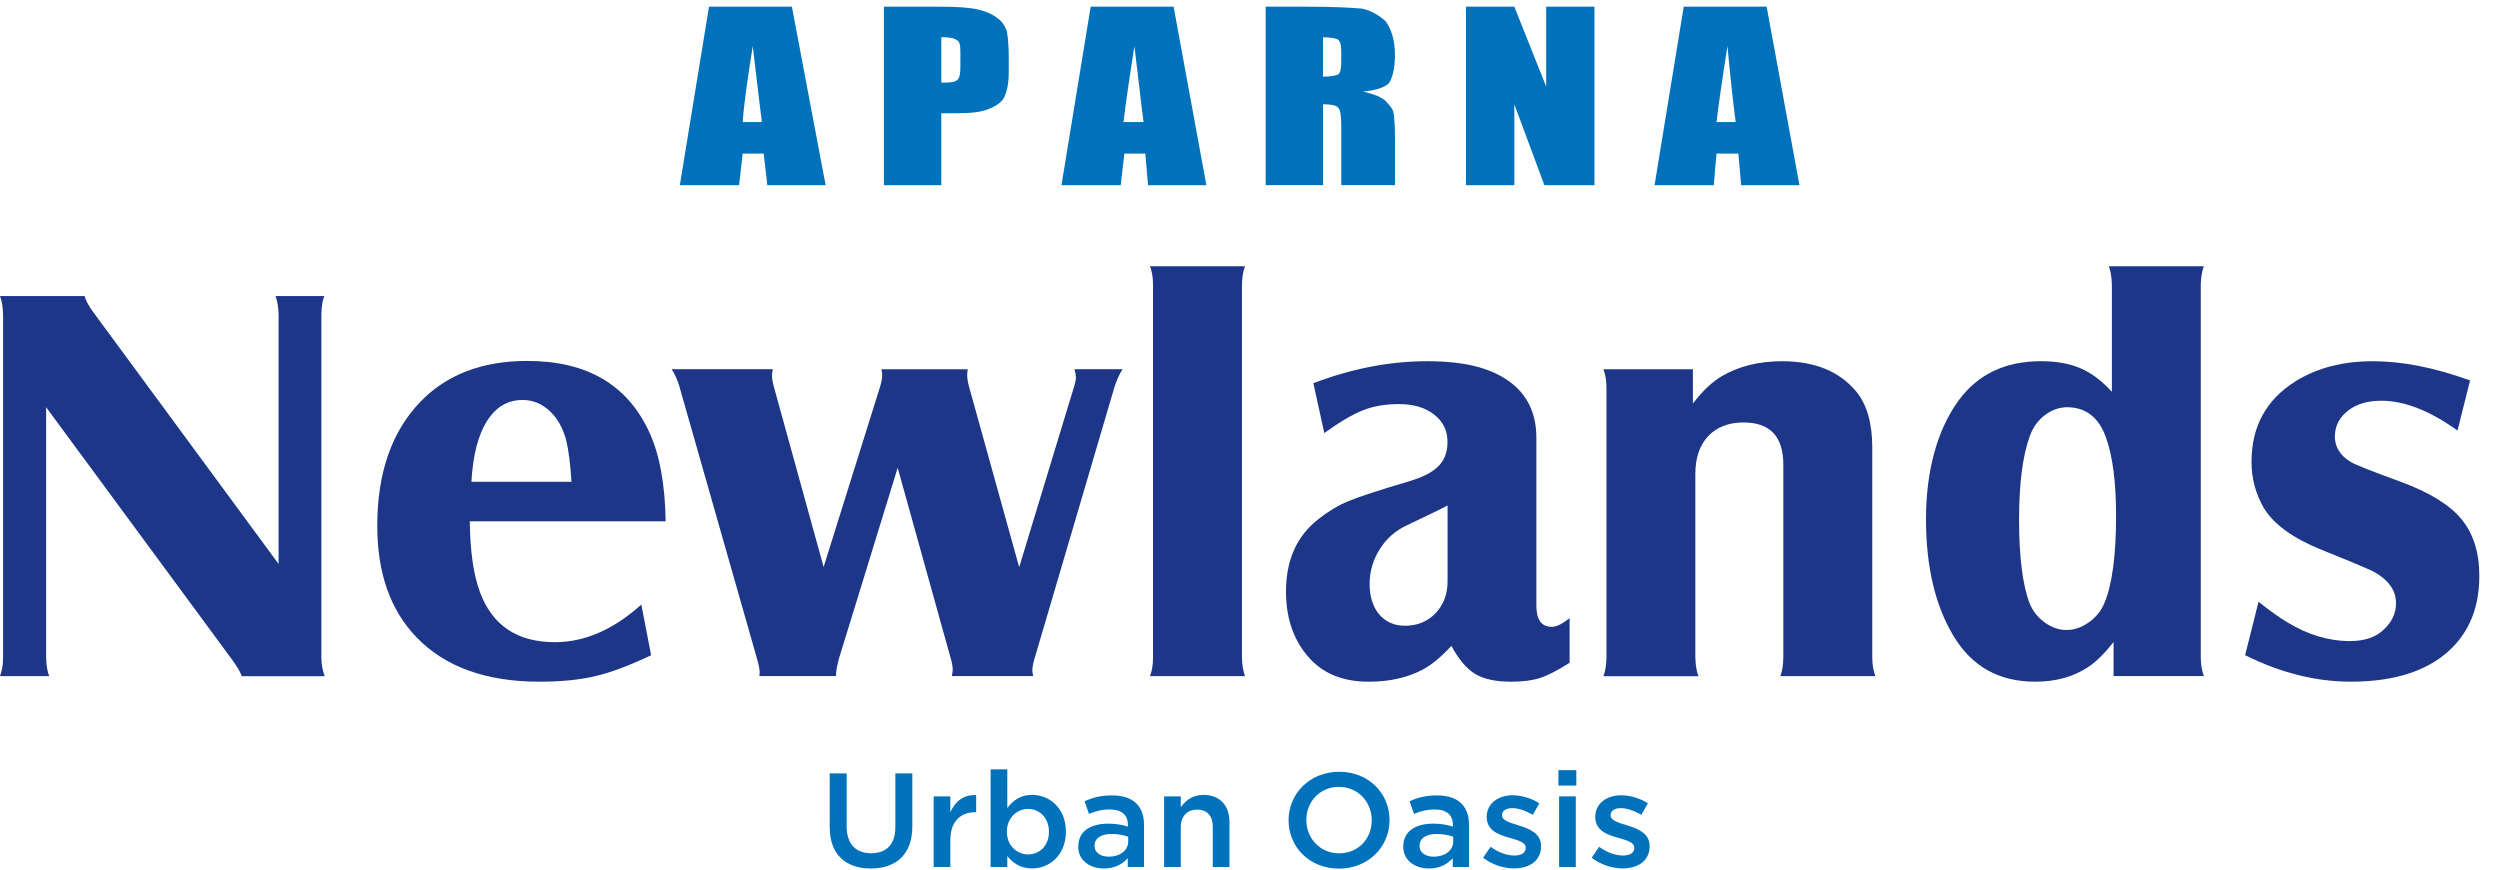 <svg width="115" height="40" viewBox="0 0 115 40" fill="none" xmlns="http://www.w3.org/2000/svg">
<path d="M2.122 18.73V30.244C2.13 30.594 2.177 30.88 2.262 31.102H0C0.094 30.855 0.141 30.569 0.141 30.244V14.478C0.133 14.12 0.084 13.834 0 13.62H3.894C3.937 13.809 4.07 14.056 4.293 14.363L12.815 25.942V14.478C12.807 14.136 12.759 13.85 12.675 13.62H14.924C14.838 13.782 14.791 14.069 14.783 14.478V30.271C14.791 30.596 14.843 30.874 14.937 31.104H11.119C11.068 30.933 10.918 30.678 10.67 30.336L2.122 18.732V18.73Z" fill="#1D3688"/>
<path d="M29.952 30.141C28.966 30.61 28.111 30.93 27.387 31.102C26.663 31.273 25.808 31.358 24.822 31.358C22.355 31.358 20.465 30.676 19.153 29.308C17.953 28.061 17.354 26.354 17.354 24.185C17.354 21.76 18.013 19.861 19.333 18.486C20.541 17.232 22.183 16.603 24.256 16.603C26.999 16.603 28.871 17.7 29.874 19.894C30.344 20.919 30.594 22.281 30.62 23.981H21.609C21.627 25.356 21.781 26.436 22.072 27.221C22.638 28.768 23.789 29.54 25.529 29.54C26.891 29.54 28.215 28.964 29.501 27.811L29.952 30.143V30.141ZM21.687 22.162H26.288C26.237 21.359 26.159 20.737 26.056 20.293C25.909 19.713 25.656 19.251 25.291 18.91C24.925 18.568 24.508 18.399 24.037 18.399C23.352 18.399 22.806 18.724 22.398 19.373C21.99 20.023 21.753 20.953 21.685 22.164H21.687V22.162Z" fill="#1D3688"/>
<path d="M37.883 26.093L40.479 17.805C40.547 17.584 40.583 17.395 40.583 17.241C40.583 17.199 40.569 17.113 40.544 16.985H44.516C44.498 17.113 44.491 17.203 44.491 17.253C44.491 17.407 44.52 17.591 44.58 17.803L46.882 26.091L49.402 17.803C49.462 17.615 49.492 17.467 49.492 17.354C49.492 17.278 49.47 17.154 49.427 16.983H51.639C51.493 17.204 51.37 17.479 51.266 17.803L47.59 30.291C47.522 30.512 47.487 30.697 47.487 30.841C47.487 30.892 47.501 30.977 47.526 31.098H43.786C43.811 30.962 43.825 30.868 43.825 30.816C43.825 30.67 43.796 30.495 43.735 30.291L41.293 21.517L38.593 30.291C38.508 30.59 38.461 30.858 38.453 31.098H34.931C34.939 31.022 34.945 30.969 34.945 30.944C34.945 30.79 34.902 30.569 34.816 30.279L31.256 17.79C31.162 17.475 31.041 17.204 30.896 16.983H35.55C35.525 17.119 35.511 17.214 35.511 17.265C35.511 17.401 35.54 17.58 35.601 17.803L37.889 26.091H37.883V26.093Z" fill="#1D3688"/>
<path d="M57.269 12.248C57.183 12.47 57.136 12.756 57.129 13.106V30.244C57.136 30.569 57.183 30.855 57.269 31.102H52.898C52.992 30.872 53.039 30.584 53.039 30.244V13.106C53.039 12.764 52.992 12.478 52.898 12.248H57.269Z" fill="#1D3688"/>
<path d="M66.767 29.706C66.295 30.217 65.86 30.581 65.456 30.795C64.753 31.17 63.921 31.359 62.961 31.359C61.856 31.359 60.981 31.034 60.339 30.384C59.551 29.581 59.156 28.523 59.156 27.208C59.156 25.765 59.652 24.654 60.648 23.878C61.102 23.52 61.567 23.242 62.041 23.046C62.518 22.849 63.431 22.55 64.786 22.149C65.428 21.962 65.889 21.727 66.168 21.445C66.447 21.163 66.586 20.791 66.586 20.331C66.586 19.809 66.381 19.389 65.969 19.068C65.557 18.747 65.018 18.588 64.349 18.588C63.732 18.588 63.183 18.681 62.703 18.87C62.223 19.058 61.628 19.409 60.917 19.92L60.415 17.627C62.19 16.952 63.933 16.616 65.647 16.616C67.361 16.616 68.53 16.917 69.387 17.518C70.244 18.121 70.673 18.992 70.673 20.138V27.862C70.673 28.511 70.91 28.834 71.38 28.834C71.595 28.834 71.868 28.702 72.202 28.437V30.487C71.653 30.837 71.2 31.071 70.845 31.186C70.49 31.3 70.051 31.359 69.528 31.359C68.807 31.359 68.251 31.24 67.857 31.001C67.462 30.762 67.099 30.332 66.763 29.707H66.767V29.706ZM66.588 23.25C66.34 23.386 65.717 23.689 64.724 24.16C64.2 24.399 63.783 24.767 63.47 25.261C63.158 25.757 63.002 26.29 63.002 26.862C63.002 27.434 63.15 27.918 63.445 28.264C63.74 28.61 64.136 28.784 64.634 28.784C65.2 28.784 65.666 28.591 66.035 28.208C66.404 27.823 66.588 27.333 66.588 26.735V23.252V23.25Z" fill="#1D3688"/>
<path d="M73.76 16.987H77.873V18.562C78.328 17.973 78.769 17.555 79.196 17.308C79.985 16.847 80.91 16.616 81.972 16.616C83.463 16.616 84.594 17.073 85.367 17.987C85.872 18.584 86.124 19.451 86.124 20.587V30.244C86.124 30.552 86.171 30.837 86.265 31.102H81.894C81.98 30.898 82.027 30.612 82.034 30.244V21.381C82.034 20.084 81.425 19.434 80.209 19.434C79.514 19.434 78.972 19.644 78.577 20.062C78.183 20.48 77.986 21.062 77.986 21.805V30.246C77.994 30.588 78.043 30.875 78.129 31.104H73.758C73.844 30.882 73.891 30.596 73.898 30.246V17.849C73.898 17.508 73.852 17.22 73.758 16.991V16.987H73.76Z" fill="#1D3688"/>
<path d="M97.22 29.54C96.8 30.069 96.414 30.448 96.062 30.68C95.385 31.133 94.571 31.358 93.62 31.358C91.949 31.358 90.694 30.654 89.855 29.244C89.015 27.844 88.596 26.054 88.596 23.878C88.596 21.701 89.094 19.801 90.087 18.434C90.969 17.222 92.234 16.615 93.88 16.615C94.591 16.615 95.2 16.724 95.705 16.942C96.211 17.16 96.691 17.52 97.146 18.023V13.104C97.138 12.747 97.089 12.459 97.005 12.247H101.376C101.29 12.476 101.243 12.764 101.235 13.104V30.242C101.235 30.549 101.282 30.835 101.376 31.1H97.224V29.538H97.22V29.54ZM95.125 18.73C94.739 18.73 94.385 18.852 94.065 19.095C93.743 19.338 93.511 19.665 93.365 20.075C93.039 20.98 92.877 22.262 92.877 23.919C92.877 25.576 93.039 26.924 93.365 27.762C93.511 28.112 93.741 28.402 94.059 28.634C94.376 28.865 94.712 28.98 95.063 28.98C95.414 28.98 95.754 28.863 96.086 28.628C96.416 28.392 96.654 28.101 96.798 27.75C97.157 26.904 97.339 25.568 97.339 23.742C97.339 22.17 97.181 20.955 96.863 20.091C96.537 19.202 95.959 18.751 95.127 18.733V18.73H95.125Z" fill="#1D3688"/>
<path d="M103.275 30.141L103.892 27.682C104.423 28.101 104.86 28.412 105.204 28.618C106.155 29.2 107.119 29.489 108.097 29.489C108.774 29.489 109.297 29.31 109.664 28.951C110.033 28.601 110.217 28.2 110.217 27.747C110.217 27.175 109.891 26.7 109.241 26.325C109.087 26.232 108.269 25.885 106.785 25.288C105.473 24.759 104.591 24.117 104.136 23.366C103.759 22.717 103.57 22.009 103.57 21.241C103.57 19.611 104.251 18.372 105.614 17.526C106.6 16.919 107.777 16.617 109.149 16.617C110.521 16.617 111.993 16.911 113.623 17.5L113.045 19.805C111.769 18.891 110.603 18.434 109.549 18.434C108.94 18.434 108.448 18.57 108.072 18.844C107.627 19.159 107.404 19.574 107.404 20.087C107.404 20.566 107.648 20.955 108.136 21.252C108.333 21.371 109.108 21.68 110.463 22.174C111.757 22.653 112.675 23.217 113.213 23.864C113.77 24.53 114.049 25.405 114.049 26.49C114.049 28.105 113.471 29.345 112.313 30.217C111.294 30.977 109.901 31.357 108.136 31.357C106.526 31.357 104.905 30.95 103.277 30.139L103.275 30.141Z" fill="#1D3688"/>
<path fill-rule="evenodd" clip-rule="evenodd" d="M79.841 5.614C79.714 4.661 79.589 3.482 79.464 2.123C79.212 3.71 79.044 4.889 78.96 5.614H79.841ZM81.266 0.308L82.775 8.518H80.092L79.966 7.067H78.96L78.833 8.518H76.11L77.451 0.308H81.266ZM73.346 0.308V8.518H71.041L69.659 4.797V8.518H67.437V0.308H69.659L71.125 3.982V0.308H73.346ZM60.857 1.712V3.527C61.193 3.527 61.401 3.482 61.528 3.438C61.653 3.393 61.696 3.165 61.696 2.804V2.35C61.696 2.078 61.655 1.895 61.528 1.806C61.401 1.761 61.193 1.716 60.857 1.714V1.712ZM58.22 0.308H60.103C61.361 0.308 62.198 0.353 62.66 0.398C63.08 0.489 63.457 0.715 63.75 0.989C64.002 1.351 64.168 1.851 64.168 2.531C64.168 3.165 64.043 3.62 63.875 3.846C63.664 4.027 63.287 4.163 62.702 4.208C63.246 4.344 63.582 4.48 63.75 4.661C63.918 4.844 64.043 4.978 64.085 5.114C64.129 5.295 64.169 5.704 64.169 6.34V8.516H61.698V5.795C61.698 5.342 61.657 5.07 61.573 4.978C61.489 4.842 61.237 4.797 60.861 4.797V8.516H58.222V0.306L58.22 0.308ZM52.603 5.614C52.477 4.661 52.352 3.482 52.184 2.123C51.932 3.71 51.766 4.889 51.68 5.614H52.603ZM53.986 0.308L55.493 8.518H52.81L52.685 7.067H51.721L51.553 8.518H48.828L50.171 0.308H53.986ZM43.3 1.712V3.799H43.509C43.761 3.799 43.97 3.755 44.053 3.663C44.138 3.572 44.178 3.391 44.178 3.072V2.391C44.178 2.074 44.138 1.891 44.013 1.847C43.886 1.755 43.677 1.71 43.3 1.71V1.712ZM40.661 0.308H43.343C44.056 0.308 44.641 0.353 45.02 0.444C45.397 0.536 45.689 0.672 45.9 0.853C46.111 0.989 46.236 1.216 46.318 1.444C46.361 1.716 46.402 2.078 46.402 2.578V3.35C46.402 3.85 46.318 4.212 46.193 4.484C46.066 4.712 45.814 4.893 45.438 5.029C45.104 5.165 44.6 5.21 44.013 5.21H43.3V8.52H40.659V0.31L40.661 0.308ZM35.045 5.614C34.92 4.661 34.793 3.482 34.627 2.123C34.375 3.71 34.207 4.889 34.166 5.614H35.047H35.045ZM36.427 0.308L37.979 8.518H35.297L35.129 7.067H34.164L33.997 8.518H31.273L32.614 0.308H36.427Z" fill="#0072BC"/>
<path d="M38.166 38.055V35.575H38.947V38.024C38.947 38.823 39.372 39.249 40.069 39.249C40.766 39.249 41.186 38.849 41.186 38.055V35.575H41.967V38.018C41.967 39.304 41.219 39.95 40.058 39.95C38.896 39.95 38.168 39.304 38.168 38.055H38.166Z" fill="#0072BC"/>
<path d="M42.949 36.633H43.716V37.367C43.925 36.88 44.314 36.548 44.903 36.573V37.361H44.858C44.187 37.361 43.716 37.785 43.716 38.646V39.883H42.949V36.633Z" fill="#0072BC"/>
<path d="M46.336 39.378V39.881H45.568V35.388H46.336V37.172C46.583 36.834 46.933 36.563 47.477 36.563C48.264 36.563 49.031 37.166 49.031 38.25V38.261C49.031 39.339 48.27 39.948 47.477 39.948C46.919 39.948 46.57 39.677 46.336 39.376V39.378ZM48.252 38.263V38.252C48.252 37.623 47.815 37.211 47.294 37.211C46.773 37.211 46.316 37.629 46.316 38.252V38.263C46.316 38.886 46.773 39.304 47.294 39.304C47.815 39.304 48.252 38.903 48.252 38.263Z" fill="#0072BC"/>
<path d="M49.602 38.946V38.934C49.602 38.232 50.166 37.888 50.984 37.888C51.358 37.888 51.624 37.944 51.883 38.024V37.944C51.883 37.483 51.593 37.236 51.052 37.236C50.677 37.236 50.398 37.316 50.093 37.438L49.891 36.853C50.259 36.694 50.62 36.589 51.153 36.589C51.655 36.589 52.028 36.717 52.264 36.952C52.512 37.186 52.625 37.53 52.625 37.956V39.881H51.876V39.475C51.647 39.739 51.298 39.95 50.785 39.95C50.156 39.95 49.598 39.599 49.598 38.946H49.602ZM51.897 38.712V38.491C51.7 38.417 51.44 38.362 51.136 38.362C50.642 38.362 50.349 38.565 50.349 38.903V38.915C50.349 39.228 50.634 39.407 51.003 39.407C51.511 39.407 51.897 39.123 51.897 38.711V38.712Z" fill="#0072BC"/>
<path d="M53.549 36.633H54.316V37.131C54.533 36.83 54.843 36.565 55.362 36.565C56.118 36.565 56.555 37.057 56.555 37.808V39.882H55.788V38.036C55.788 37.532 55.528 37.242 55.071 37.242C54.615 37.242 54.316 37.544 54.316 38.047V39.882H53.549V36.632V36.633Z" fill="#0072BC"/>
<path d="M59.275 37.74V37.728C59.275 36.517 60.24 35.501 61.604 35.501C62.969 35.501 63.919 36.505 63.919 37.717V37.728C63.919 38.94 62.955 39.956 61.59 39.956C60.226 39.956 59.275 38.952 59.275 37.74ZM63.099 37.74V37.728C63.099 36.892 62.471 36.196 61.59 36.196C60.71 36.196 60.093 36.878 60.093 37.715V37.727C60.093 38.563 60.722 39.253 61.602 39.253C62.483 39.253 63.099 38.576 63.099 37.74Z" fill="#0072BC"/>
<path d="M64.551 38.946V38.934C64.551 38.232 65.115 37.888 65.933 37.888C66.308 37.888 66.573 37.944 66.833 38.024V37.944C66.833 37.483 66.542 37.236 66.001 37.236C65.626 37.236 65.347 37.316 65.043 37.438L64.84 36.853C65.209 36.694 65.57 36.589 66.103 36.589C66.604 36.589 66.977 36.717 67.213 36.952C67.461 37.186 67.575 37.53 67.575 37.956V39.881H66.827V39.475C66.599 39.739 66.249 39.95 65.736 39.95C65.107 39.95 64.549 39.599 64.549 38.946H64.551ZM66.848 38.712V38.491C66.651 38.417 66.392 38.362 66.087 38.362C65.593 38.362 65.3 38.565 65.3 38.903V38.915C65.3 39.228 65.585 39.407 65.954 39.407C66.462 39.407 66.848 39.123 66.848 38.711V38.712Z" fill="#0072BC"/>
<path d="M68.223 39.457L68.566 38.954C68.935 39.218 69.322 39.354 69.663 39.354C70.005 39.354 70.183 39.218 70.183 39.004V38.992C70.183 38.74 69.827 38.654 69.435 38.537C68.941 38.401 68.389 38.205 68.389 37.584V37.573C68.389 36.958 68.916 36.583 69.581 36.583C69.999 36.583 70.456 36.725 70.811 36.952L70.507 37.481C70.183 37.291 69.841 37.174 69.562 37.174C69.263 37.174 69.093 37.31 69.093 37.493V37.505C69.093 37.744 69.454 37.843 69.849 37.966C70.337 38.113 70.889 38.329 70.889 38.913V38.925C70.889 39.607 70.344 39.946 69.646 39.946C69.169 39.946 68.644 39.78 68.225 39.459H68.223V39.457Z" fill="#0072BC"/>
<path d="M71.688 35.428H72.511V36.136H71.688V35.428ZM71.719 36.633H72.486V39.884H71.719V36.633Z" fill="#0072BC"/>
<path d="M73.217 39.457L73.56 38.954C73.929 39.218 74.316 39.354 74.657 39.354C74.999 39.354 75.177 39.218 75.177 39.004V38.992C75.177 38.74 74.821 38.654 74.429 38.537C73.935 38.401 73.383 38.205 73.383 37.584V37.573C73.383 36.958 73.91 36.583 74.575 36.583C74.993 36.583 75.45 36.725 75.805 36.952L75.501 37.481C75.177 37.291 74.835 37.174 74.556 37.174C74.257 37.174 74.087 37.31 74.087 37.493V37.505C74.087 37.744 74.448 37.843 74.843 37.966C75.331 38.113 75.883 38.329 75.883 38.913V38.925C75.883 39.607 75.337 39.946 74.64 39.946C74.163 39.946 73.638 39.78 73.219 39.459H73.217V39.457Z" fill="#0072BC"/>
</svg>
